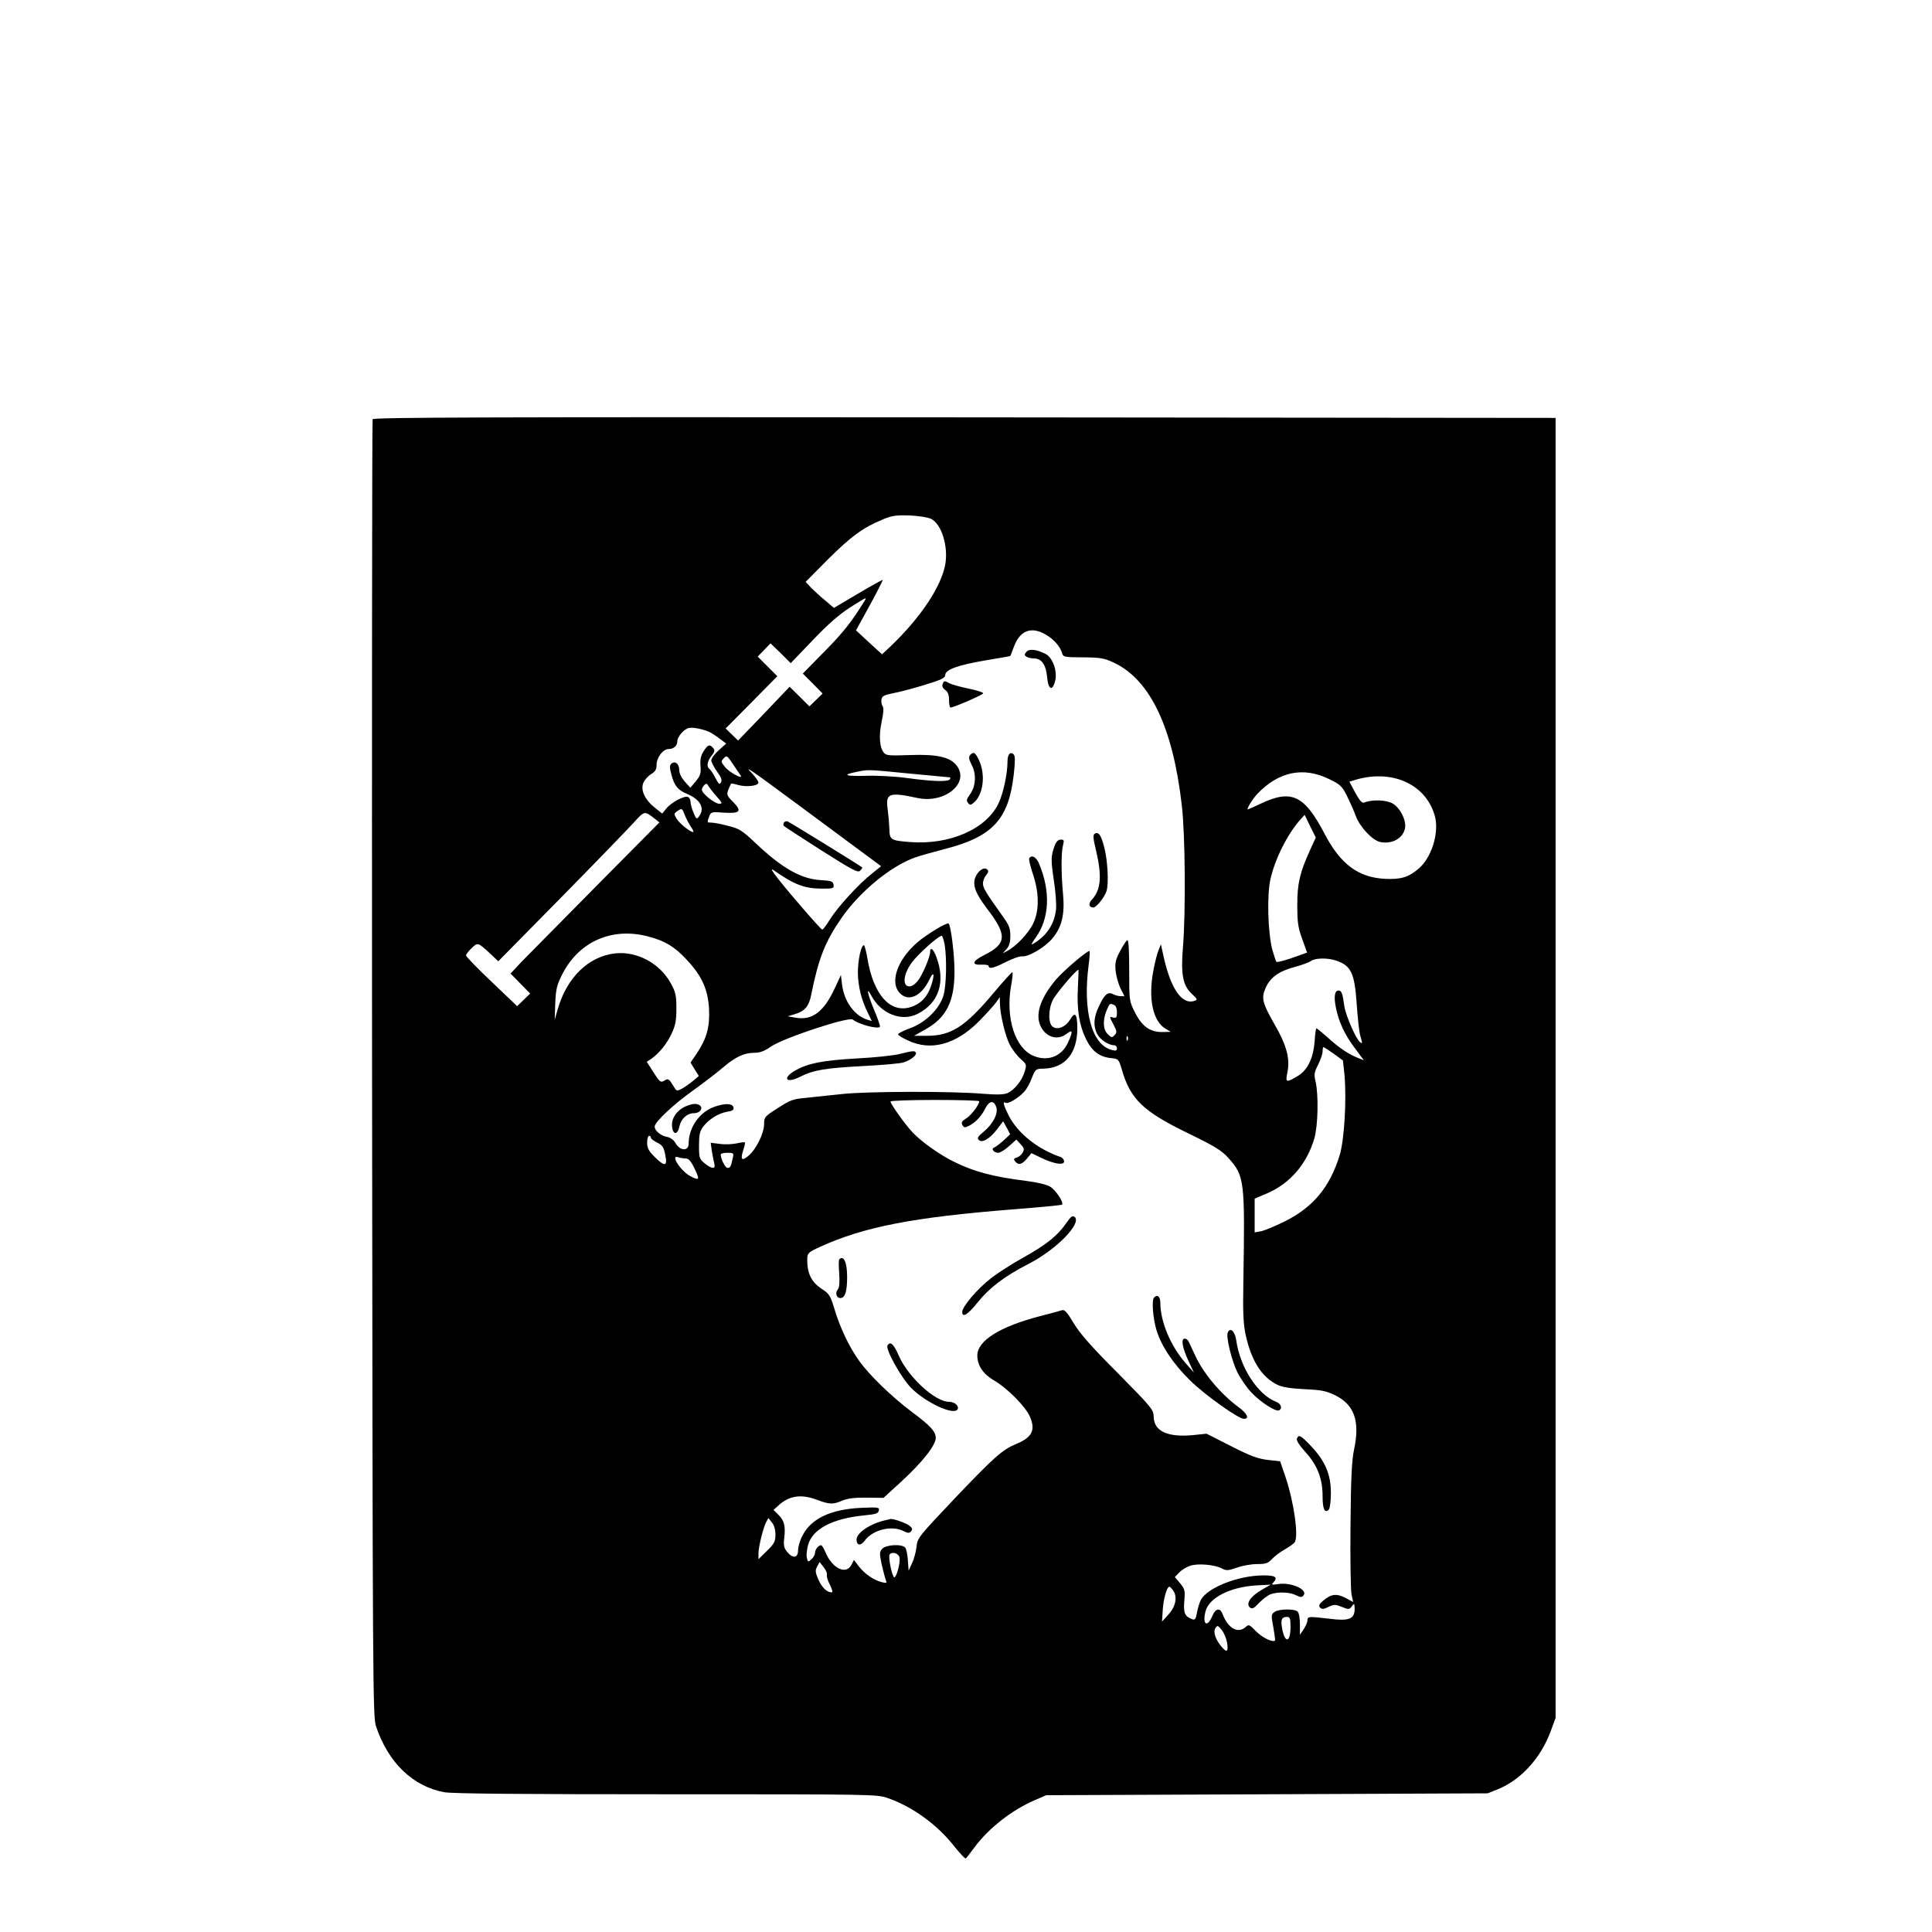 <?xml version="1.0" standalone="no"?>
<!DOCTYPE svg PUBLIC "-//W3C//DTD SVG 20010904//EN"
 "http://www.w3.org/TR/2001/REC-SVG-20010904/DTD/svg10.dtd">
<svg version="1.0" xmlns="http://www.w3.org/2000/svg"
 width="1024pt" height="1024pt" viewBox="0 0 1024 1024"
 preserveAspectRatio="xMidYMid meet">
<g transform="translate(0,1024) scale(0.1,-0.1)"
fill="#000000" stroke="none">
<path d="M1975 8018 c-3 -7 -4 -1556 -3 -3443 3 -3304 4 -3432 21 -3485 65
-193 195 -318 361 -349 41 -8 410 -11 1176 -11 1093 0 1118 0 1175 -20 130
-45 263 -141 352 -255 31 -38 58 -68 62 -65 3 2 24 29 47 60 74 100 198 197
317 248 l62 27 1170 5 1170 5 55 22 c122 50 227 166 279 307 l26 71 0 3445 0
3445 -3133 3 c-2501 2 -3134 0 -3137 -10z m2960 -528 c56 -28 92 -147 75 -242
-22 -119 -131 -282 -291 -435 l-44 -41 -69 63 -69 64 72 131 c40 73 71 134 69
136 -2 1 -61 -31 -131 -73 l-127 -75 -47 40 c-27 22 -60 53 -76 69 l-27 29
119 120 c122 121 184 167 288 210 49 21 71 24 143 22 49 -2 98 -10 115 -18z
m-351 -432 c-67 -110 -116 -172 -213 -270 l-116 -118 53 -53 52 -53 -35 -34
-35 -34 -52 52 -53 52 -136 -143 -137 -142 -33 32 -33 32 137 138 137 139 -52
52 -52 52 34 35 34 35 54 -52 53 -53 117 122 c82 86 141 137 197 173 87 55 90
56 79 38z m961 -183 c42 -24 75 -63 85 -99 5 -18 15 -20 110 -20 93 -1 112 -4
163 -28 193 -90 314 -344 361 -758 18 -154 21 -566 6 -749 -12 -145 -1 -203
46 -248 32 -29 33 -32 14 -38 -68 -22 -129 70 -167 255 l-10 45 -12 -30 c-7
-16 -20 -66 -28 -110 -28 -146 -3 -267 64 -307 l28 -17 -46 -1 c-65 0 -107 31
-144 105 -30 59 -30 62 -30 223 0 105 -3 161 -10 159 -5 -2 -23 -28 -38 -58
-24 -45 -28 -62 -24 -105 3 -28 15 -70 26 -93 l21 -41 -20 0 c-12 0 -30 5 -41
11 -27 14 -46 -2 -75 -66 -28 -58 -30 -104 -9 -145 15 -30 61 -60 90 -60 8 0
15 -7 15 -16 0 -13 -6 -15 -27 -9 -106 26 -155 206 -123 450 5 38 7 71 5 74
-8 7 -136 -102 -179 -152 -76 -91 -106 -171 -86 -232 23 -69 92 -95 144 -54
32 25 34 12 6 -48 -33 -73 -108 -101 -183 -69 -97 41 -148 200 -118 371 7 37
10 69 7 72 -2 2 -47 -47 -99 -109 -150 -179 -226 -228 -352 -228 l-70 0 60 34
c111 61 155 150 154 310 0 87 -19 240 -31 251 -8 8 -116 -57 -166 -100 -116
-101 -153 -231 -78 -281 45 -29 104 5 141 82 21 45 30 38 16 -12 -18 -65 -48
-104 -96 -125 -117 -52 -215 49 -248 254 -6 37 -15 67 -18 67 -15 0 -32 -78
-32 -146 1 -73 19 -146 55 -217 l19 -39 -23 7 c-69 21 -124 97 -135 187 l-6
50 -32 -69 c-58 -126 -120 -173 -208 -157 l-42 7 36 11 c55 16 77 42 89 105
39 193 73 279 160 405 96 139 262 276 390 321 25 9 96 29 158 45 253 65 338
157 365 393 8 71 8 100 0 108 -18 18 -33 1 -33 -38 0 -64 -22 -167 -47 -220
-64 -137 -260 -223 -471 -206 -101 8 -107 11 -108 70 -1 26 -5 73 -9 103 -12
86 6 93 160 60 144 -30 277 81 205 173 -35 45 -106 60 -246 55 -105 -4 -126
-3 -138 11 -24 26 -29 90 -13 166 10 46 12 74 5 82 -5 7 -8 22 -6 35 3 19 13
24 68 35 36 7 111 27 168 45 82 25 102 35 102 50 0 29 68 53 215 78 71 12 130
22 130 23 1 1 9 23 19 49 32 87 93 110 171 63z m-1780 -517 c11 -6 34 -21 52
-35 l32 -24 -39 -35 c-22 -20 -40 -44 -40 -54 0 -9 14 -36 30 -59 23 -31 28
-46 21 -58 -7 -14 -12 -9 -30 25 -11 22 -25 43 -31 47 -16 10 -12 40 11 69 17
21 19 29 9 41 -18 22 -28 19 -51 -17 -15 -24 -19 -45 -16 -79 3 -39 -1 -50
-25 -80 l-29 -34 -30 33 c-18 21 -29 43 -29 62 0 33 -24 50 -43 31 -8 -8 -8
-23 2 -58 15 -57 34 -81 81 -100 72 -30 97 -76 66 -119 -14 -18 -15 -17 -30
18 -9 21 -16 47 -16 58 0 11 -6 23 -14 26 -20 8 -90 -30 -115 -62 l-21 -26
-39 31 c-53 42 -77 93 -61 132 7 16 26 37 41 46 22 13 29 25 29 49 0 39 34 84
64 84 26 0 46 17 46 41 0 25 37 67 63 71 24 4 80 -8 112 -24z m161 -229 c13
-22 -59 17 -81 43 -24 29 -25 32 -9 49 15 17 18 15 50 -33 19 -28 37 -55 40
-59z m324 -169 c146 -108 300 -222 343 -254 l77 -57 -47 -38 c-73 -57 -185
-181 -224 -244 -19 -31 -37 -55 -41 -54 -10 3 -171 189 -233 268 -34 43 -42
58 -25 47 108 -76 162 -97 253 -98 64 0 68 1 65 21 -3 17 -11 21 -65 24 -106
5 -209 64 -348 196 -73 69 -86 77 -147 92 -37 10 -76 17 -88 17 -23 0 -23 0
-11 33 9 23 13 25 73 20 90 -6 103 6 55 55 -40 40 -40 40 -12 99 1 1 18 -2 39
-8 44 -12 106 -4 106 13 0 7 -15 28 -32 47 -47 48 -33 39 262 -179z m570 180
c113 -11 209 -20 213 -20 5 0 5 -4 2 -10 -9 -15 -94 -12 -225 6 -66 9 -158 14
-221 12 -110 -3 -129 5 -48 21 63 13 55 13 279 -9z m2226 -30 c58 -28 67 -37
93 -88 15 -31 37 -79 47 -107 22 -59 89 -130 130 -138 62 -12 117 18 130 69
11 41 -24 113 -66 136 -34 19 -110 21 -150 4 -11 -4 -24 11 -47 53 l-31 58 36
11 c196 56 374 -28 418 -197 22 -88 -19 -218 -88 -276 -54 -45 -93 -57 -177
-53 -141 7 -236 77 -320 238 -108 206 -175 238 -340 160 -35 -17 -65 -30 -67
-30 -9 0 25 56 50 82 113 119 245 146 382 78z m-3247 -92 c30 -34 31 -38 13
-38 -24 0 -92 55 -92 74 0 7 6 18 13 25 10 10 14 9 22 -5 6 -10 25 -35 44 -56z
m-137 -160 c11 -16 16 -28 12 -28 -17 0 -73 46 -88 71 -15 25 -15 27 7 42 21
14 23 13 36 -22 8 -20 23 -48 33 -63z m-192 43 l25 -20 -335 -338 c-184 -186
-362 -366 -395 -400 l-59 -63 52 -53 52 -53 -34 -33 -35 -34 -135 129 c-75 71
-136 134 -136 140 0 5 13 23 30 39 33 31 32 32 103 -34 l38 -36 335 340 c184
187 357 366 385 397 55 61 55 61 109 19z m3473 -168 c-53 -116 -68 -178 -67
-293 0 -88 4 -117 26 -177 l26 -72 -42 -15 c-68 -25 -117 -38 -121 -34 -2 2
-12 31 -21 63 -24 88 -30 293 -10 377 25 109 92 241 160 316 l21 23 29 -60 30
-60 -31 -68z m-3506 -457 c88 -23 139 -54 201 -121 82 -87 114 -158 120 -261
5 -96 -12 -158 -64 -236 l-34 -50 22 -36 22 -35 -32 -27 c-18 -15 -44 -33 -59
-41 -23 -12 -27 -12 -37 4 -30 50 -34 53 -55 39 -19 -11 -24 -8 -57 44 l-36
56 24 16 c42 30 80 76 107 132 21 45 26 69 26 135 0 70 -4 87 -30 134 -58 105
-178 170 -293 158 -142 -15 -259 -128 -307 -300 l-15 -52 3 87 c3 73 8 96 35
150 88 177 265 256 459 204z m1570 -43 c12 -77 9 -214 -6 -268 -21 -72 -96
-146 -178 -175 -35 -13 -63 -27 -63 -32 0 -5 24 -20 53 -33 121 -57 252 -22
376 102 37 38 77 82 89 98 l21 30 1 -35 c1 -56 27 -168 52 -217 12 -24 38 -58
57 -75 33 -29 33 -31 22 -68 -14 -48 -56 -99 -92 -114 -20 -8 -58 -9 -131 -3
-165 14 -619 13 -748 -2 -63 -7 -149 -16 -190 -20 -67 -6 -83 -12 -147 -54
-70 -44 -73 -48 -73 -85 0 -48 -42 -134 -83 -168 -36 -30 -44 -21 -27 32 7 19
10 37 8 39 -2 2 -21 0 -43 -5 -22 -5 -62 -7 -89 -3 l-49 6 6 -44 c4 -24 10
-54 13 -66 8 -31 -12 -30 -51 1 -28 23 -30 28 -30 94 0 56 4 76 21 99 30 40
81 72 126 80 29 4 38 10 36 22 -4 23 -41 25 -98 6 -81 -27 -140 -110 -140
-197 0 -40 -44 -39 -68 1 -10 18 -28 32 -46 35 -35 7 -66 33 -66 55 0 24 101
119 210 196 52 37 120 90 151 116 66 57 113 79 168 79 29 0 53 9 86 32 65 46
414 161 435 144 30 -25 135 -53 144 -38 2 4 -11 43 -30 87 -34 82 -46 133 -17
80 51 -98 161 -142 246 -99 113 57 150 168 100 302 -15 41 -33 56 -33 27 0
-28 -42 -126 -67 -156 -17 -19 -33 -29 -47 -27 -34 5 -27 66 16 125 31 44 142
143 159 143 4 0 11 -21 16 -47z m2074 -84 c80 -27 99 -66 110 -233 5 -72 13
-147 19 -166 12 -43 12 -43 -1 -34 -20 12 -78 145 -84 193 -9 67 -15 81 -30
81 -21 0 -26 -31 -15 -88 14 -75 48 -148 102 -219 l47 -63 -37 15 c-50 21 -97
53 -158 109 -29 25 -54 46 -57 46 -2 0 -7 -30 -9 -67 -7 -93 -38 -157 -93
-188 -59 -35 -63 -33 -51 24 14 70 -5 141 -66 247 -68 119 -74 143 -50 198 25
56 71 89 155 111 37 10 75 24 85 31 21 17 88 18 133 3z m-1368 -146 c-6 -114
7 -197 43 -270 30 -63 70 -94 130 -101 43 -4 43 -5 60 -61 45 -157 113 -222
350 -337 146 -71 178 -91 216 -133 84 -94 87 -117 78 -656 -3 -167 0 -225 13
-283 30 -135 84 -220 166 -261 25 -13 69 -20 144 -24 90 -4 116 -9 163 -32
102 -50 133 -137 101 -287 -12 -56 -17 -149 -19 -398 -2 -179 1 -344 5 -368
l9 -43 -41 22 c-47 24 -76 21 -118 -15 -22 -19 -25 -27 -16 -37 9 -9 19 -9 44
4 30 14 36 14 71 0 37 -15 40 -14 53 3 13 18 14 17 15 -13 0 -54 -30 -66 -131
-53 -111 13 -119 13 -119 -7 0 -10 -9 -31 -20 -48 l-20 -30 0 55 c0 31 -5 61
-12 68 -16 16 -100 15 -123 -2 -18 -13 -18 -18 -6 -81 6 -37 11 -69 9 -70 -12
-12 -67 15 -100 48 -36 37 -39 39 -56 23 -41 -36 -93 -7 -122 69 -13 35 -37
31 -54 -9 -27 -66 -55 -47 -36 25 19 71 131 128 270 136 l75 4 -50 -29 c-58
-34 -83 -73 -60 -92 12 -10 21 -5 48 24 19 19 46 40 61 46 39 14 102 12 135
-5 24 -12 31 -12 40 -1 25 30 -65 71 -134 60 -33 -5 -38 -4 -27 7 27 29 14 39
-51 39 -133 0 -298 -65 -332 -130 -8 -15 -17 -46 -21 -68 -5 -32 -10 -39 -23
-35 -41 15 -49 32 -44 96 5 57 3 65 -22 95 l-28 33 23 24 c13 14 39 30 58 36
41 14 129 6 168 -14 24 -13 33 -12 80 4 30 11 78 19 107 19 45 0 58 4 78 26
13 14 44 38 69 52 25 14 48 31 52 37 22 31 -3 210 -48 345 l-29 85 -65 7 c-52
6 -91 20 -195 73 l-130 66 -67 -7 c-137 -14 -211 19 -213 95 -1 40 -8 48 -191
234 -141 141 -202 211 -234 265 -31 53 -47 71 -59 68 -9 -3 -61 -17 -115 -31
-217 -56 -336 -131 -336 -210 0 -51 31 -98 86 -130 74 -43 169 -139 193 -194
31 -72 11 -110 -74 -145 -72 -30 -114 -67 -320 -283 -196 -207 -203 -215 -207
-261 -3 -26 -13 -65 -24 -87 l-18 -40 -4 55 c-2 30 -8 60 -14 67 -17 21 -102
16 -122 -6 -15 -17 -15 -24 -3 -82 8 -35 18 -73 22 -83 7 -17 5 -18 -21 -12
-43 11 -91 44 -121 83 l-27 35 -13 -26 c-29 -55 -102 -19 -138 67 -8 20 -19
37 -23 37 -14 0 -32 -23 -32 -40 0 -9 -8 -25 -19 -34 -17 -16 -19 -16 -24 6
-4 12 -1 41 5 65 21 87 127 144 298 161 62 6 75 10 78 26 4 17 -2 18 -95 14
-161 -8 -264 -57 -310 -148 -13 -24 -23 -59 -23 -77 0 -42 -29 -45 -59 -7 -16
20 -19 35 -14 74 7 62 0 91 -32 122 l-25 25 23 21 c59 55 122 65 209 32 64
-24 84 -25 134 -3 27 11 65 16 128 15 l89 -1 95 87 c110 101 182 192 182 231
-1 34 -28 64 -125 136 -108 81 -228 197 -281 272 -53 73 -104 181 -133 281
-19 63 -27 75 -60 97 -61 38 -85 87 -82 168 1 25 9 32 69 59 233 106 493 156
1021 198 140 11 257 22 260 25 11 11 -34 79 -64 96 -16 10 -70 23 -120 29
-182 23 -281 49 -390 103 -75 37 -169 104 -217 154 -39 41 -118 151 -118 165
0 4 106 8 235 8 129 0 235 -3 235 -7 0 -19 -43 -75 -69 -91 -23 -14 -27 -21
-20 -35 9 -15 13 -15 37 -3 34 18 65 51 86 94 20 38 43 41 56 6 13 -33 -16
-91 -67 -133 -30 -25 -35 -33 -25 -43 18 -18 58 6 98 58 l31 41 19 -34 18 -35
-35 -33 c-20 -18 -42 -34 -49 -37 -19 -6 -3 -28 21 -28 10 0 36 16 57 35 l39
35 22 -24 c19 -20 21 -28 12 -44 -6 -12 -20 -24 -32 -27 -16 -5 -18 -10 -8
-21 17 -21 35 -17 62 15 l24 29 50 -24 c67 -33 123 -42 123 -20 0 9 -8 19 -17
23 -124 42 -229 127 -277 221 -27 54 -33 77 -16 67 12 -8 67 24 98 58 13 13
31 46 41 73 19 48 20 49 63 50 113 3 178 81 178 213 0 78 -12 92 -38 47 -23
-38 -64 -56 -91 -39 -26 16 -26 94 0 144 17 34 123 159 135 159 1 0 0 -44 -3
-97z m191 -89 c10 -4 16 -18 16 -39 0 -28 -3 -32 -21 -28 -20 6 -20 5 2 -36
20 -38 20 -44 6 -58 -13 -14 -17 -13 -36 6 -25 25 -27 73 -6 125 17 39 16 39
39 30z m73 -186 c-3 -8 -6 -5 -6 6 -1 11 2 17 5 13 3 -3 4 -12 1 -19z m1092
-73 l49 -36 8 -76 c12 -132 -1 -348 -26 -428 -53 -170 -142 -275 -293 -350
-51 -25 -107 -48 -124 -51 l-33 -6 0 89 0 90 66 28 c121 52 210 155 250 290
20 68 23 232 7 302 -9 37 -8 48 13 89 13 26 24 58 24 71 0 13 2 23 5 23 3 0
27 -16 54 -35z m-3619 -445 c0 -6 15 -17 33 -26 28 -14 35 -24 43 -65 13 -62
-2 -65 -57 -10 -31 31 -39 46 -39 75 0 20 5 36 10 36 6 0 10 -5 10 -10z m434
-107 c-10 -47 -13 -53 -28 -53 -12 0 -36 47 -36 71 0 5 16 9 35 9 33 0 35 -2
29 -27z m-251 -3 c17 0 29 -13 49 -55 28 -58 25 -64 -21 -40 -53 27 -112 119
-65 101 9 -3 25 -6 37 -6z m477 -1994 c0 -36 -6 -48 -45 -86 l-45 -44 0 30 c0
35 25 136 41 167 l12 21 18 -23 c12 -14 19 -39 19 -65z m658 -123 c4 -28 -16
-103 -28 -103 -11 0 -33 106 -25 120 12 19 50 7 53 -17z m-385 -90 c-3 -7 4
-31 16 -53 11 -22 16 -40 10 -40 -26 0 -52 25 -71 67 -17 39 -18 49 -7 70 l13
24 22 -28 c12 -15 19 -33 17 -40z m1833 -80 c26 -34 17 -86 -22 -129 l-35 -39
4 65 c4 58 22 120 35 120 3 0 11 -8 18 -17z m624 -197 c0 -85 -31 -87 -45 -4
-8 44 -1 58 26 58 16 0 19 -7 19 -54z m-336 -83 c7 -46 -1 -54 -26 -25 -34 38
-49 81 -37 101 12 18 13 17 34 -8 12 -14 25 -45 29 -68z"/>
<path d="M5440 6785 c-12 -14 -11 -18 1 -26 8 -5 26 -9 40 -9 40 0 63 -34 69
-99 6 -68 29 -77 43 -18 12 51 -14 122 -51 141 -48 24 -87 29 -102 11z"/>
<path d="M4996 6614 c-4 -11 1 -22 14 -31 14 -10 20 -25 20 -54 0 -21 4 -39 8
-39 17 0 169 66 173 75 2 5 -32 16 -76 25 -44 9 -90 22 -102 28 -28 15 -30 15
-37 -4z"/>
<path d="M5141 6237 c-8 -10 -5 -23 10 -53 25 -48 21 -113 -11 -156 -17 -23
-19 -32 -9 -44 10 -13 14 -12 32 3 49 44 61 146 27 221 -20 44 -30 51 -49 29z"/>
<path d="M5802 5821 c-10 -6 -8 -26 8 -92 31 -132 25 -206 -22 -256 -21 -22
-17 -43 7 -43 16 0 60 55 70 88 12 40 6 158 -11 226 -17 69 -31 90 -52 77z"/>
<path d="M5592 5763 c-22 -58 -23 -76 -7 -185 10 -62 15 -134 12 -160 -10 -80
-51 -140 -125 -183 -8 -4 0 12 17 35 74 102 80 246 18 393 -15 35 -39 48 -52
28 -3 -5 6 -43 20 -85 33 -99 34 -192 1 -261 -23 -49 -90 -121 -137 -145 l-24
-13 20 23 c14 15 20 36 20 70 0 40 -7 57 -40 103 -93 130 -105 151 -105 175 0
14 8 34 17 44 12 13 13 22 6 29 -16 16 -48 -4 -63 -40 -17 -41 0 -86 60 -165
109 -142 107 -187 -11 -247 -67 -33 -73 -55 -15 -52 20 1 36 -2 36 -7 0 -18
29 -11 93 22 34 17 72 31 84 29 33 -4 120 47 159 93 52 60 69 130 58 241 -10
110 -10 221 1 258 6 23 4 27 -13 27 -12 0 -23 -10 -30 -27z"/>
<path d="M4155 5880 c-4 -6 -4 -14 0 -18 4 -4 93 -62 198 -129 166 -105 194
-120 206 -108 8 8 13 16 10 18 -13 11 -383 239 -394 243 -7 3 -16 0 -20 -6z"/>
<path d="M4770 4654 c-30 -8 -133 -19 -229 -24 -178 -10 -255 -25 -323 -62
-76 -43 -52 -74 25 -34 70 35 131 45 337 56 96 5 190 13 209 19 39 12 73 40
65 52 -6 11 -15 10 -84 -7z"/>
<path d="M3634 4376 c-46 -20 -76 -63 -72 -105 4 -48 30 -48 39 -1 9 41 41 70
79 70 31 0 49 28 28 42 -18 11 -38 9 -74 -6z"/>
<path d="M5651 3757 c-45 -66 -106 -115 -227 -182 -59 -33 -138 -83 -174 -112
-70 -54 -150 -149 -150 -176 0 -33 29 -16 80 48 64 80 143 140 273 207 146 75
282 214 243 248 -12 9 -20 2 -45 -33z"/>
<path d="M4448 3565 c-3 -3 -3 -37 0 -75 3 -48 1 -75 -8 -85 -15 -18 -6 -45
14 -45 25 0 36 35 36 112 0 77 -18 117 -42 93z"/>
<path d="M6117 3363 c-14 -13 -6 -113 13 -174 26 -84 87 -176 177 -265 77 -76
256 -204 286 -204 31 0 18 28 -30 63 -94 70 -185 178 -228 272 -15 33 -31 67
-35 75 -4 8 -13 15 -21 15 -21 0 -12 -50 21 -120 l28 -60 -44 50 c-80 91 -134
221 -134 320 0 33 -16 46 -33 28z"/>
<path d="M6507 3176 c-9 -24 21 -148 52 -211 17 -33 50 -81 74 -106 49 -52
131 -104 147 -94 18 11 10 35 -16 45 -97 37 -192 182 -212 328 -7 47 -33 70
-45 38z"/>
<path d="M4704 3109 c-12 -20 73 -173 126 -226 78 -78 225 -146 245 -113 10
17 -14 40 -44 40 -75 0 -217 131 -267 244 -27 63 -45 79 -60 55z"/>
<path d="M6874 2615 c-4 -9 13 -36 44 -70 64 -70 92 -141 92 -235 0 -68 11
-93 33 -71 6 6 11 45 11 88 0 98 -30 169 -105 248 -55 58 -66 64 -75 40z"/>
<path d="M4695 2183 c-82 -18 -155 -67 -155 -103 0 -32 22 -35 43 -6 42 58
144 83 206 51 24 -12 31 -12 40 -1 8 10 7 17 -7 28 -15 14 -88 40 -102 37 -3
-1 -14 -3 -25 -6z"/>
</g>
</svg>
